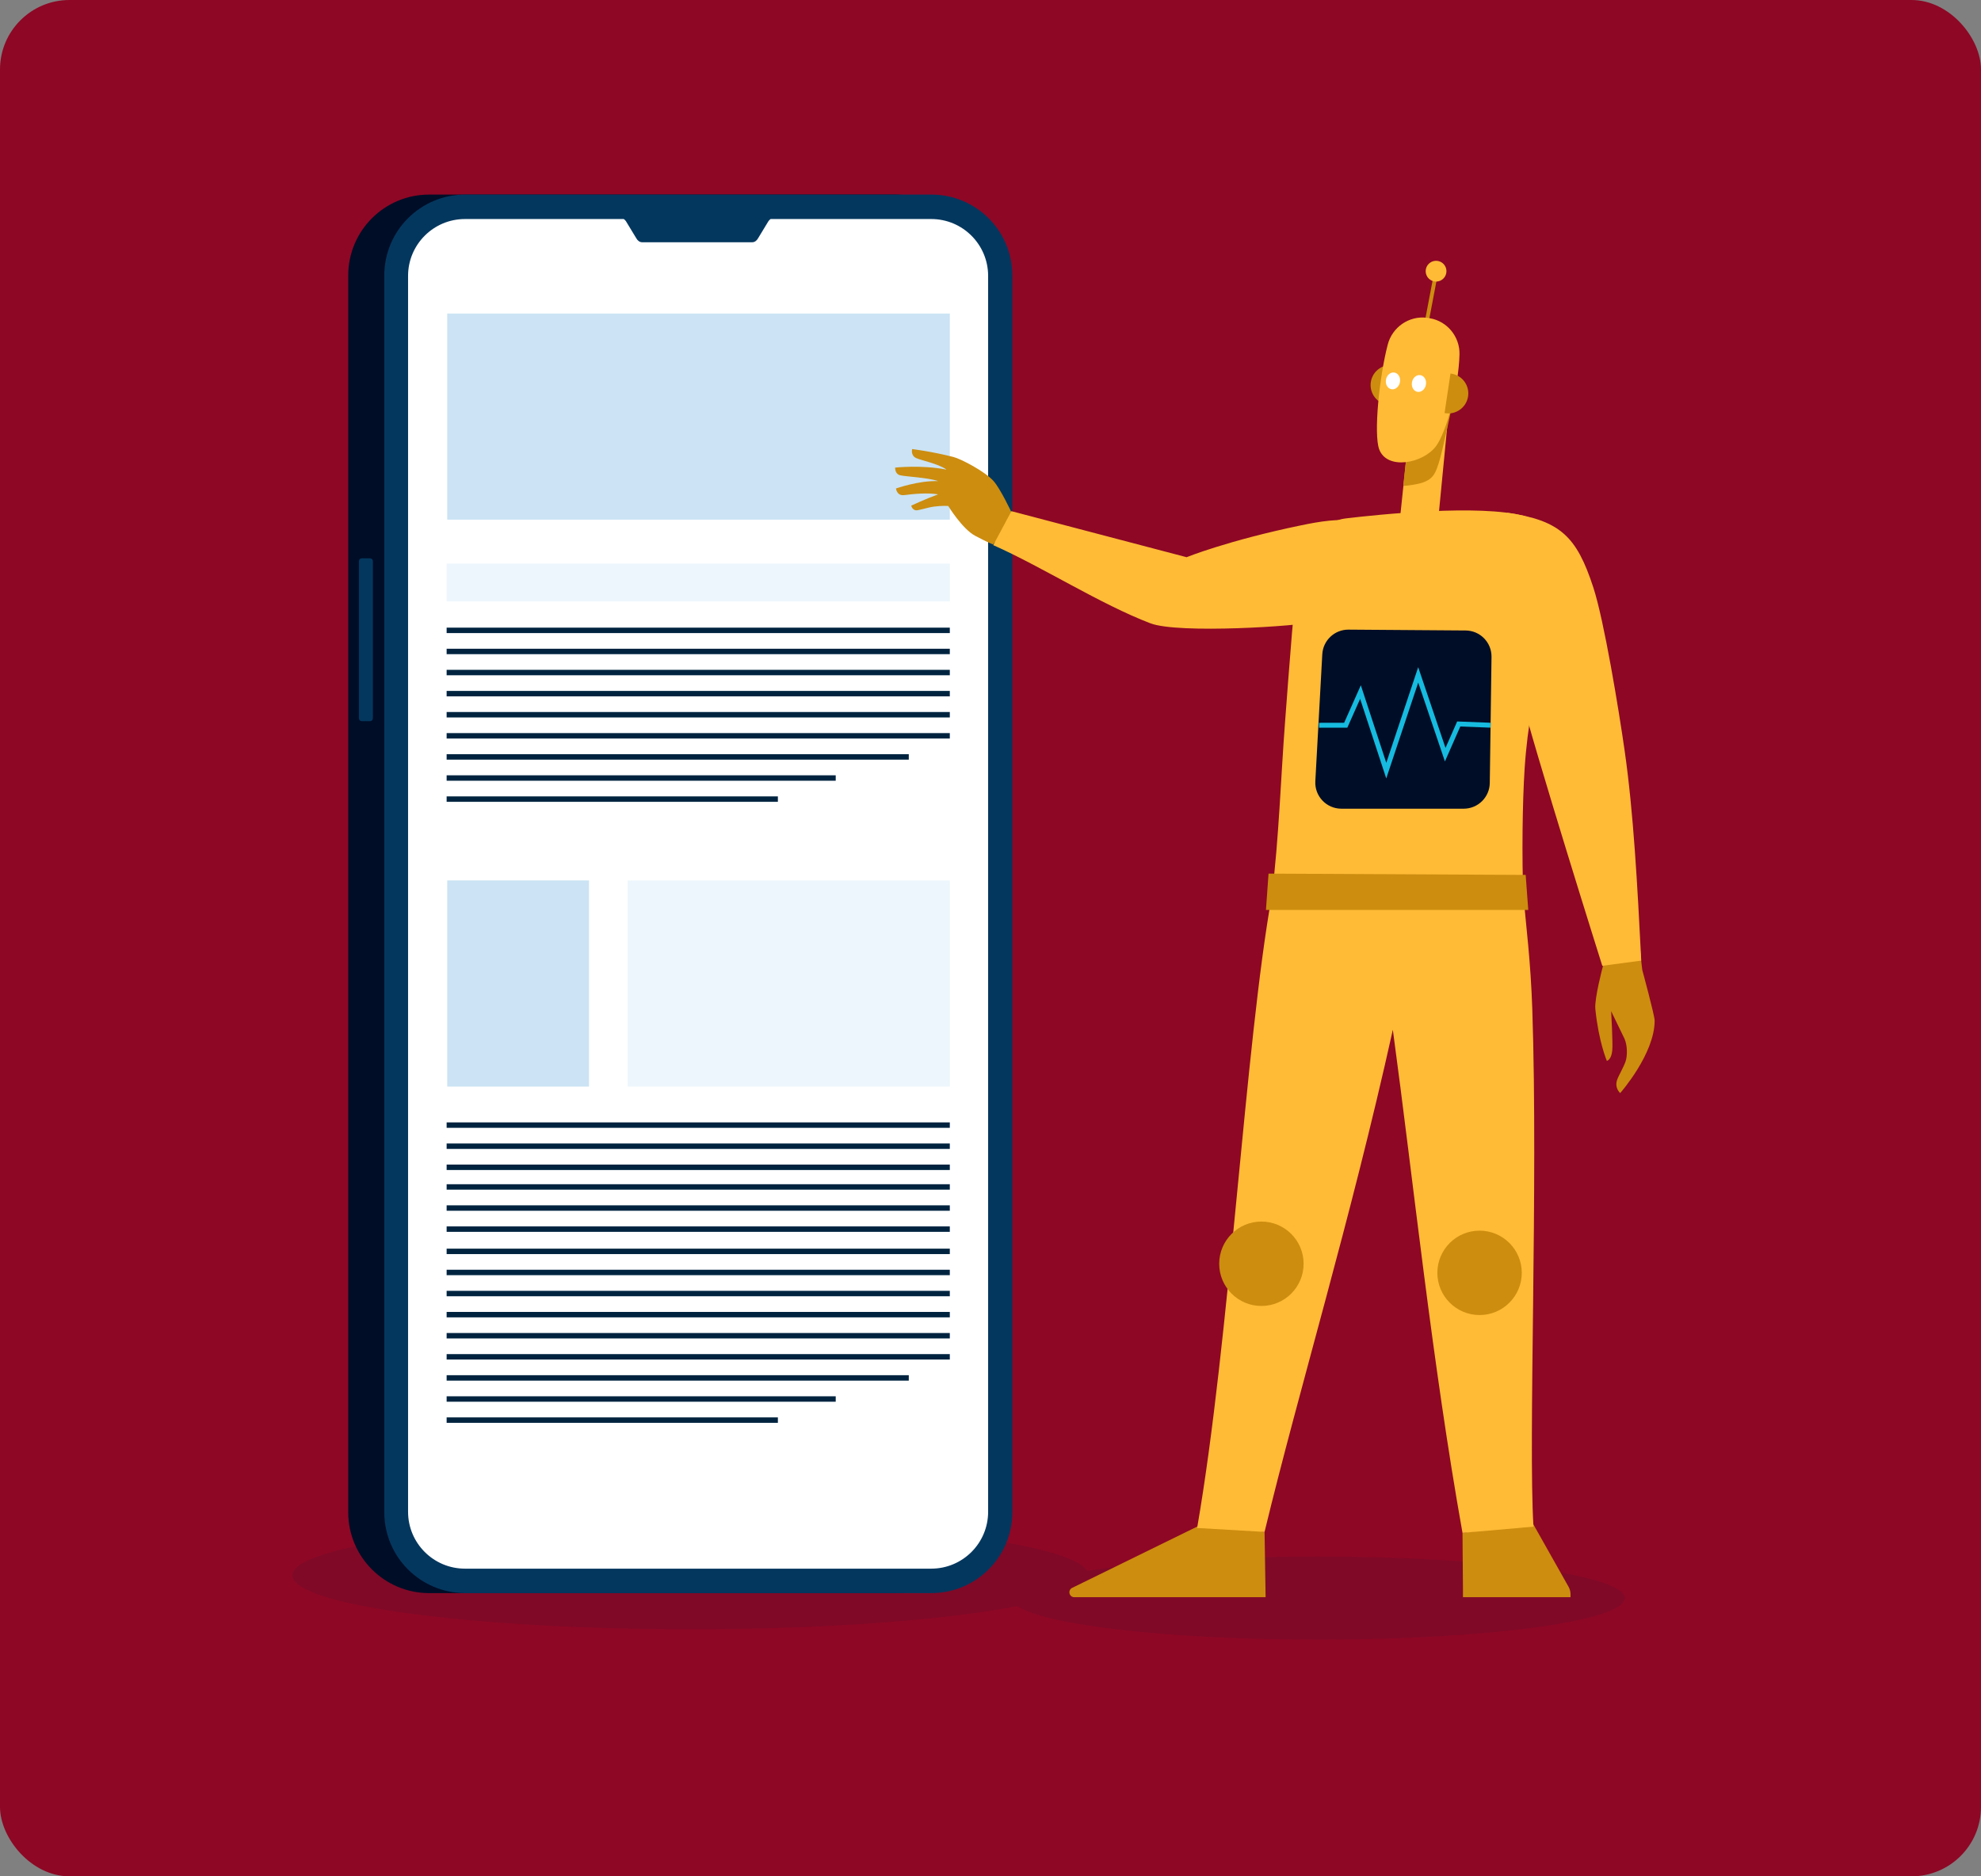<?xml version="1.0" encoding="UTF-8"?>
<svg xmlns="http://www.w3.org/2000/svg" width="570" height="540" viewBox="0 0 570 540" fill="none">
  <rect x="0" y="0" width="570" height="540" fill="#808080" stroke="none"/>
  <rect width="570" height="540" rx="20" fill="#8E0725"></rect>
  <g clip-path="url(#clip0_3061_17697)">
    <path fill-rule="evenodd" clip-rule="evenodd" d="M292.766 462.22C272.083 466.249 237.645 468.887 198.657 468.887C135.406 468.887 84.132 461.945 84.132 453.381C84.132 444.817 135.406 437.874 198.657 437.874C258.654 437.874 307.875 444.121 312.78 452.073C328.947 449.554 352.762 447.963 379.318 447.963C428.02 447.963 467.5 453.316 467.5 459.92C467.5 466.523 428.02 471.877 379.318 471.877C336.419 471.877 300.675 467.723 292.766 462.22Z" fill="#002440" fill-opacity="0.1"></path>
    <path d="M100.199 79.272V435.215C100.199 448.069 110.616 458.487 123.471 458.487H257.638C270.492 458.487 280.91 448.069 280.91 435.215V79.272C280.91 66.417 270.492 56 257.638 56H123.471C110.616 56 100.199 66.417 100.199 79.272Z" fill="#000D27"></path>
    <path d="M269.128 59.958H132.638C123.441 59.958 115.986 67.413 115.986 76.61V437.849C115.986 447.046 123.441 454.501 132.638 454.501H269.128C278.324 454.501 285.78 447.046 285.78 437.849V76.61C285.78 67.413 278.324 59.958 269.128 59.958Z" fill="white"></path>
    <path d="M110.571 79.272V435.215C110.571 448.069 120.988 458.487 133.843 458.487H268.01C280.864 458.487 291.282 448.069 291.282 435.215V79.272C291.282 66.417 280.864 56 268.01 56H133.843C120.988 56 110.571 66.417 110.571 79.272ZM117.415 79.405C117.415 70.366 124.745 63.037 133.783 63.037H179.475C179.718 63.206 179.933 63.403 180.098 63.65L183.062 68.538C183.378 69.129 183.969 69.716 184.739 69.716H216.468C217.237 69.716 217.828 69.125 218.144 68.538L221.108 63.65C221.273 63.403 221.489 63.206 221.727 63.037H267.95C276.989 63.037 284.318 70.366 284.318 79.405V435.082C284.318 444.12 276.989 451.45 267.95 451.45H133.783C124.745 451.45 117.415 444.12 117.415 435.082V79.405Z" fill="#04375E"></path>
    <path d="M106.483 160.683H104.078C103.63 160.683 103.267 161.046 103.267 161.494V206.732C103.267 207.18 103.63 207.543 104.078 207.543H106.483C106.931 207.543 107.294 207.18 107.294 206.732V161.494C107.294 161.046 106.931 160.683 106.483 160.683Z" fill="#04375E"></path>
    <path d="M273.291 90.23H128.684V149.555H273.291V90.23Z" fill="#CBE3F4"></path>
    <path d="M273.292 162.204H128.511V173.089H273.292V162.204Z" fill="#EDF6FC"></path>
    <path d="M273.292 180.634H128.511V182.196H273.292V180.634Z" fill="#002440"></path>
    <path d="M273.292 186.704H128.511V188.266H273.292V186.704Z" fill="#002440"></path>
    <path d="M273.292 192.773H128.511V194.336H273.292V192.773Z" fill="#002440"></path>
    <path d="M273.292 198.843H128.511V200.405H273.292V198.843Z" fill="#002440"></path>
    <path d="M273.292 204.913H128.511V206.475H273.292V204.913Z" fill="#002440"></path>
    <path d="M273.292 210.983H128.511V212.546H273.292V210.983Z" fill="#002440"></path>
    <path d="M261.486 217.058H128.511V218.62H261.486V217.058Z" fill="#002440"></path>
    <path d="M240.464 223.128H128.511V224.69H240.464V223.128Z" fill="#002440"></path>
    <path d="M223.821 229.198H128.511V230.76H223.821V229.198Z" fill="#002440"></path>
    <path d="M169.47 253.381H128.684V312.707H169.47V253.381Z" fill="#CBE3F4"></path>
    <path d="M273.291 253.381H180.593V312.707H273.291V253.381Z" fill="#EDF6FC"></path>
    <path d="M273.292 359.356H128.511V360.918H273.292V359.356Z" fill="#002440"></path>
    <path d="M273.292 365.426H128.511V366.988H273.292V365.426Z" fill="#002440"></path>
    <path d="M273.292 371.496H128.511V373.058H273.292V371.496Z" fill="#002440"></path>
    <path d="M273.292 377.566H128.511V379.128H273.292V377.566Z" fill="#002440"></path>
    <path d="M273.292 383.636H128.511V385.198H273.292V383.636Z" fill="#002440"></path>
    <path d="M273.292 389.706H128.511V391.268H273.292V389.706Z" fill="#002440"></path>
    <path d="M261.486 395.776H128.511V397.338H261.486V395.776Z" fill="#002440"></path>
    <path d="M240.464 401.846H128.511V403.408H240.464V401.846Z" fill="#002440"></path>
    <path d="M223.821 407.92H128.511V409.483H223.821V407.92Z" fill="#002440"></path>
    <path d="M273.292 340.816H128.511V342.379H273.292V340.816Z" fill="#002440"></path>
    <path d="M273.292 346.886H128.511V348.449H273.292V346.886Z" fill="#002440"></path>
    <path d="M273.292 352.956H128.511V354.518H273.292V352.956Z" fill="#002440"></path>
    <path d="M273.292 323.019H128.511V324.581H273.292V323.019Z" fill="#002440"></path>
    <path d="M273.292 329.089H128.511V330.651H273.292V329.089Z" fill="#002440"></path>
    <path d="M273.292 335.159H128.511V336.721H273.292V335.159Z" fill="#002440"></path>
    <path d="M412.669 78.314L409.684 94.01L410.785 94.22L413.77 78.524L412.669 78.314Z" fill="#CD8D0F"></path>
    <path d="M413.204 81.035C414.855 81.035 416.193 79.697 416.193 78.046C416.193 76.395 414.855 75.056 413.204 75.056C411.553 75.056 410.215 76.395 410.215 78.046C410.215 79.697 411.553 81.035 413.204 81.035Z" fill="#FFBB36"></path>
    <path d="M398.98 116.461C399.055 116.476 399.133 116.483 399.208 116.494L401.491 105.232C401.416 105.214 401.345 105.191 401.267 105.176C398.15 104.545 395.113 106.559 394.481 109.675C393.85 112.791 395.864 115.829 398.98 116.461Z" fill="#CD8D0F"></path>
    <path d="M417.296 113.666L413.858 149.152L402.727 150.131L406.669 112.478L417.296 113.666Z" fill="#FFBB36"></path>
    <path d="M406.669 112.478L417.684 117.279C417.684 117.279 415.143 129.677 413.948 133.346C412.632 137.382 411.825 139.153 403.762 139.859L406.669 112.478Z" fill="#CD8D0F"></path>
    <path d="M410.585 91.46C410.881 91.497 411.176 91.542 411.467 91.594C416.467 92.484 420.076 96.941 419.945 102.015C419.703 111.349 416.19 124.375 413.194 128.399C409.457 133.414 399.043 135.386 396.827 129.273C395.239 124.894 396.824 108.689 399.294 99.187C400.601 94.15 405.425 90.802 410.589 91.456L410.585 91.46Z" fill="#FFBB36"></path>
    <path d="M402.825 109.899C402.623 111.233 401.549 112.189 400.435 112.031C399.316 111.878 398.58 110.673 398.781 109.339C398.983 108.005 400.057 107.054 401.171 107.207C402.291 107.36 403.027 108.565 402.825 109.899Z" fill="white"></path>
    <path d="M410.298 110.646C410.096 111.98 409.023 112.936 407.908 112.778C406.789 112.625 406.053 111.42 406.254 110.086C406.456 108.752 407.53 107.801 408.644 107.954C409.764 108.107 410.5 109.312 410.298 110.646Z" fill="white"></path>
    <path d="M451.889 459.669V458.803C451.889 458.055 451.699 457.323 451.332 456.673L441.087 438.502L420.809 441.155L420.943 457.558V459.666H451.885L451.889 459.669Z" fill="#CD8D0F"></path>
    <path d="M363.853 440.874L346.187 438.502L308.492 456.983C307.147 457.64 307.618 459.665 309.116 459.665H364.159L363.857 440.871L363.853 440.874Z" fill="#CD8D0F"></path>
    <path d="M438.315 257.975C437.866 246.881 438.049 230.847 438.692 221.099C440.362 195.791 447.301 181.458 448.792 159.405C449.038 155.75 442.156 149.458 438.617 148.505C425.842 145.068 396.742 148.049 387.057 149.215C382.192 149.798 374.958 154.936 374.121 160.234C372.402 171.089 370.96 192.077 369.76 207.707C368.531 223.711 368.008 241.142 365.945 257.75L438.315 257.975Z" fill="#FFBB36"></path>
    <path d="M451.682 235.23C455.139 255.938 459.032 263.172 460.859 275.664L472.132 275.686C472.132 275.686 468.157 225.246 465.788 215.849C458.408 214.582 449.672 223.184 451.682 235.23Z" fill="#F3B190"></path>
    <path d="M462.339 305.313C462.339 305.313 459.977 299.787 459.028 290.371C458.729 287.381 461.195 278.133 461.195 278.133L460.855 275.664L472.128 275.686L472.543 279.18C472.543 279.18 476.089 292.201 476.097 293.704C476.126 303.314 466.191 314.572 466.191 314.572C466.191 314.572 464.495 313.19 465.294 310.791C465.679 309.632 467.077 307.312 467.712 305.533C468.261 303.994 468.313 300.941 467.42 298.938L463.579 291.006C463.579 291.006 464.11 300.127 463.904 302.301C463.643 305.078 462.339 305.317 462.339 305.317V305.313Z" fill="#CD8D0F"></path>
    <path d="M458.446 169.045C461.551 178.555 465.729 203.911 467.474 216.118C470.014 233.926 471.12 254.41 472.241 276.456L461.032 277.95C461.032 277.95 441.583 216.267 437.069 198.186C433.542 184.047 433.635 147.564 433.635 147.564C448.963 149.776 453.663 154.402 458.446 169.045Z" fill="#FFBB36"></path>
    <path d="M285.718 156.696C285.718 156.696 284.358 156.184 280.628 154.222C276.899 152.261 272.845 145.624 272.845 145.624C272.845 145.624 271.141 145.464 268.612 145.811C267.27 145.994 265.537 146.562 264.049 146.835C262.547 147.112 262.189 145.52 262.189 145.52C262.189 145.52 266.355 143.562 269.822 142.321C269.856 142.31 269.852 142.258 269.815 142.254C266.893 141.783 263.063 142.105 260.197 142.486C258.007 142.777 257.813 140.58 257.813 140.58C257.813 140.58 264.281 138.29 269.781 138.465C269.822 138.465 269.834 138.409 269.796 138.398C266.448 137.389 260.855 137.195 259.05 136.791C257.41 136.425 257.567 134.572 257.567 134.572C257.567 134.572 265.14 133.739 272.217 135.132C272.255 135.14 272.274 135.091 272.244 135.069C269.729 133.372 265.081 132.517 263.582 131.818C261.976 131.067 262.454 129.24 262.454 129.24C262.454 129.24 267.939 129.894 274.325 131.515C276.563 132.083 283.483 135.726 285.897 138.462C287.866 140.692 290.949 147.261 290.949 147.261L293.056 148.696L285.706 156.692L285.718 156.696Z" fill="#CD8D0F"></path>
    <path d="M378.454 178.932C373.989 180.206 339.127 182.474 331.026 179.388C316.734 173.948 299.666 163.018 285.788 156.887L291.019 147.115L341.418 160.361C341.418 160.361 353.352 155.534 374.344 151.192C385.27 148.931 395.71 147.616 404.651 158.859C404.651 158.859 396.341 173.824 378.454 178.932Z" fill="#FFBB36"></path>
    <path d="M438.314 257.526C439.11 266.565 440.433 276.702 440.896 290.554C442.604 341.647 439.7 414.442 441.229 439.369L420.812 441.158C412.08 392.258 406.662 339.857 400.766 296.356C388.491 351.683 373.848 399.496 363.856 440.878L344.456 439.746C353.88 385.32 358.259 300.594 365.949 257.754L438.318 257.53L438.314 257.526Z" fill="#FFBB36"></path>
    <path d="M417.583 107.531C417.505 107.52 417.43 107.516 417.355 107.508L415.647 118.871C415.722 118.886 415.797 118.905 415.872 118.916C419.014 119.387 421.947 117.223 422.418 114.077C422.889 110.935 420.725 108.002 417.579 107.531H417.583Z" fill="#CD8D0F"></path>
    <path d="M362.947 375.848C369.654 375.848 375.091 370.411 375.091 363.704C375.091 356.997 369.654 351.56 362.947 351.56C356.241 351.56 350.804 356.997 350.804 363.704C350.804 370.411 356.241 375.848 362.947 375.848Z" fill="#CD8D0F"></path>
    <path d="M425.721 378.463C432.428 378.463 437.865 373.026 437.865 366.319C437.865 359.612 432.428 354.176 425.721 354.176C419.015 354.176 413.578 359.612 413.578 366.319C413.578 373.026 419.015 378.463 425.721 378.463Z" fill="#CD8D0F"></path>
    <path d="M365.003 251.421L438.986 251.795L439.733 261.883H364.255L365.003 251.421Z" fill="#CD8D0F"></path>
    <path d="M380.465 188.296L378.463 224.824C378.227 229.121 381.65 232.738 385.954 232.738H421.156C425.259 232.738 428.603 229.443 428.659 225.34L429.16 189.058C429.216 184.896 425.876 181.484 421.713 181.45L388.013 181.204C384.008 181.174 380.686 184.298 380.465 188.296Z" fill="#000D27"></path>
    <path d="M398.871 224.036L391.357 201.135L387.676 209.419L379.538 209.434L379.534 208.021L386.757 208.006L391.558 197.208L398.882 219.533L408.059 192.006L415.924 215.24L419.272 207.633L428.939 208.006L428.883 209.419L420.176 209.082L415.752 219.141L408.07 196.445L398.871 224.036Z" fill="#16BBDF"></path>
  </g>
  <defs>
    <clipPath id="clip0_3061_17697">
      <rect width="402.051" height="451" fill="white" transform="translate(84.132 56)"></rect>
    </clipPath>
  </defs>
</svg>
